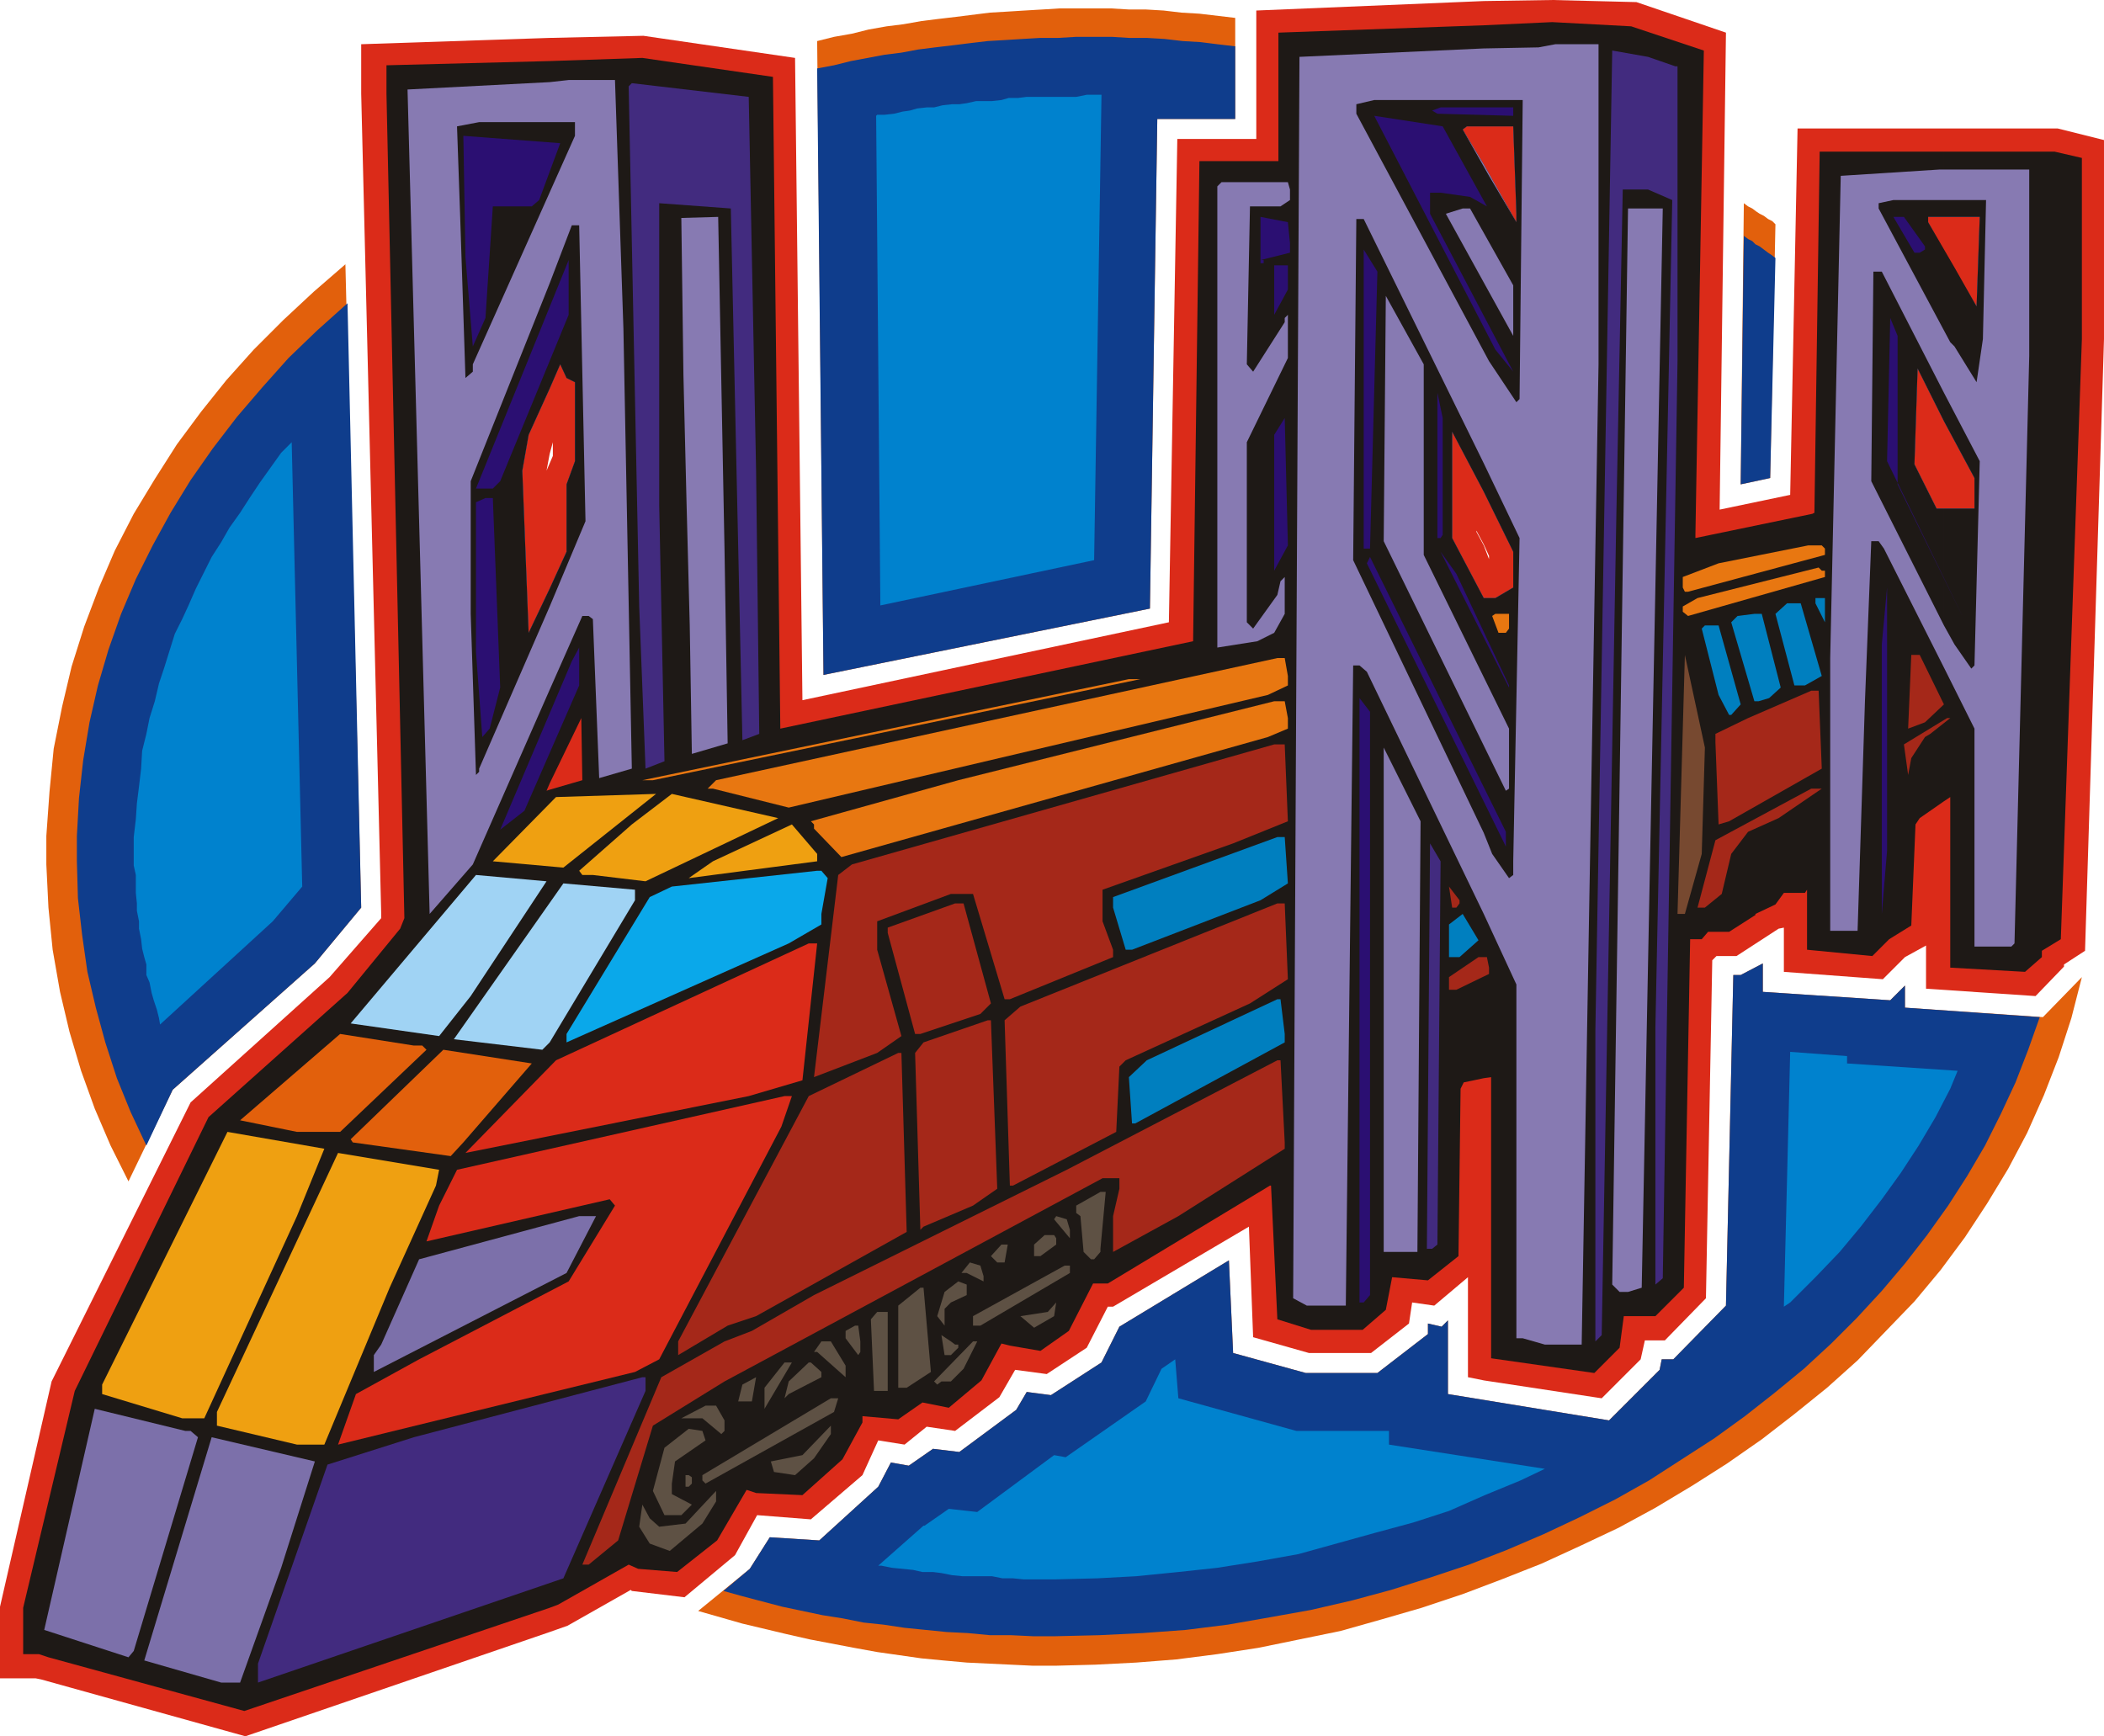 <svg xmlns="http://www.w3.org/2000/svg" fill-rule="evenodd" height="1.649in" preserveAspectRatio="none" stroke-linecap="round" viewBox="0 0 1998 1649" width="1.998in"><style>.pen1{stroke:none}.brush2{fill:#e2600c}.brush5{fill:#db2b19}.brush6{fill:#1e1916}.brush7{fill:#877ab2}.brush8{fill:#422b7f}.brush9{fill:#2b0f72}.brush10{fill:#e87711}.brush11{fill:#007fbf}.brush13{fill:#a52819}.brush14{fill:#efa011}.brush17{fill:#5e5144}.brush18{fill:#7c70aa}</style><path class="pen1 brush2" d="M1039 8h16l17 1h16l17 1 17 2 17 1 17 2 17 2v96h-74l-7 465-310 63-6-602 16-4 17-3 16-4 17-3 16-2 17-3 16-2 17-2 16-2 16-2 17-1 16-1 17-1 16-1h33zM44 821v-27l3-42 4-41 8-40 9-38 12-38 14-37 15-35 18-35 20-33 21-33 23-31 24-30 26-29 28-28 29-27 30-26 15 611-44 53-135 120-42 87-17-34-15-35-13-36-11-37-9-38-7-40-4-40-2-41zm1612-628 4 3 4 2 4 3 3 2 4 2 4 3 4 2 3 3-5 241-28 6 3-267zm321 735-10 39-12 37-14 36-16 36-18 34-20 33-21 32-23 31-25 30-27 28-27 28-29 26-31 25-31 24-33 23-33 21-35 21-35 19-36 17-37 17-38 15-37 14-39 13-38 11-39 11-39 8-39 8-39 6-39 5-38 3-39 2-38 1h-21l-21-1-21-1-21-1-22-2-21-2-21-3-21-3-22-4-21-4-21-4-22-5-21-5-21-5-21-6-21-6 49-40 19-30 47 3 56-51 12-23 17 3 23-16 25 3 54-40 10-17 23 3 48-31 17-34 104-63 4 88 69 19h68l48-37v-10l13 3 6-6v70l153 25 48-48 2-10h11l50-51 7-314h7l21-11v27l121 8 14-14v21l131 9 37-38z"/><path class="pen1" d="M1039 35h17l16 1h17l17 1 17 2 17 1 16 2 17 2v69h-74l-7 465-310 63-6-576 16-3 16-4 16-3 16-3 16-2 16-3 16-2 17-2 16-2 17-2 17-1 16-1 17-1h17l17-1h17zM73 818v-24l2-36 4-36 6-36 8-35 10-34 12-34 14-33 16-32 17-31 19-31 21-30 23-30 24-28 25-28 27-26 29-26 13 574-44 53-135 120-25 53-15-32-13-32-11-34-9-33-8-34-5-35-4-35-1-35zm1583-594 4 3 4 2 3 3 4 2 4 3 4 3 3 2 4 3-5 209-28 6 3-236zm281 742-11 31-12 31-14 30-15 30-17 29-18 28-20 28-21 27-22 26-24 26-24 24-26 24-28 23-28 22-29 21-31 20-31 20-32 18-34 17-34 16-35 15-36 14-36 12-38 12-37 10-39 9-39 7-40 7-40 5-41 3-41 2-42 1h-21l-21-1h-20l-21-2-20-1-20-2-20-2-20-3-19-2-20-4-19-3-19-4-19-4-19-5-19-5-18-5 25-21 19-30 47 3 56-51 12-23 17 3 23-16 25 3 54-40 10-17 23 3 48-31 17-34 104-63 4 88 69 19h68l48-37v-10l13 3 6-6v70l153 25 48-48 2-10h11l50-51 7-314h7l21-11v27l121 8 14-14v21l128 9z" style="fill:#0f3d8c"/><path class="pen1" d="m887 102 8-2 9-1h7l7-1 9-2h15l9-1 7-2h9l8-1h47l10-2h14l-7 442-203 43-4-465 1-1h7l9-1 8-2 7-1 7-2 9-1h7zm807 1139 6-242 54 4v7l105 7-7 17-14 27-16 27-17 26-18 25-20 26-20 24-23 24-24 24-6 4zm-227 154-23 11-34 14-34 15-34 11-37 10-36 10-36 10-39 7-38 6-37 4-40 4-37 2-40 1h-30l-10-1h-10l-10-2h-28l-10-1-10-2-8-1h-10l-9-2-10-1-10-1-10-2h-3l43-38h1l23-16 27 3 73-54 11 2 76-53 15-31 13-9 3 37 112 31h88v13l148 23zM161 618l5-16 7-14 6-13 7-16 7-14 8-16 9-14 8-14 10-14 9-14 10-15 10-14 10-14 10-10 10 422-28 33-107 98-1-6-2-8-3-9-2-7-2-10-3-7v-10l-2-7-2-8-1-9-2-10v-7l-2-10v-7l-1-10v-17l-2-9v-27l2-17 1-15 2-16 2-17 1-17 4-16 3-15 5-16 4-17 5-15 5-16z" style="fill:#0082ce"/><path class="pen1 brush5" d="m1409 1 65-1 80 2 85 29-6 453 67-14 7-348h247l44 11v189l-18 581-20 13v2l-27 28-104-7v-41l-20 11-21 21-94-7v-42l-5 1-40 26h-19l-4 4-6 321-39 40h-19l-4 18-37 37-112-17V518l5 13v-3l-5-11V1zM522 36l89-2 144 21 7 610 348-74 8-459h75V10l216-9v516l-7-13v1l7 13v793l-15-3v-95l-32 27-21-3-3 20-36 28h-59l-53-15-4-105-129 76h-5l-20 39-38 25-30-4-15 26-42 32-27-4-21 17-25-4-15 33-49 42-51-4-21 38-48 40-50-6-1-1-60 34-17 6V440l3-7v-14 1l-3 11V36zM34 1594H0v-68l49-214 132-265 132-119 49-56v-4L343 89V42l179-6v395l-3 16 3-7v1110l-289 99-194-54-5-1z"/><path class="pen1 brush6" d="M1846 144h105l26 6v172l-20 570-18 11v6l-16 14-71-4V757l-6 4V483h29v-29l-29-54V238l31 53 3-85h-34v-62zm-274 1106h-30l-4 30-24 24-98-14v-267l-7 1V568h11l17-10v-34l-28-57V156l31 55v-8l-3-83h-28V24l65-3 75 4 69 23-8 460v3l111-23 2-1 5-343h118v62h-15v5l15 27v162l-25-50-3 91 21 42h7v278l-23 16-4 6-4 96-21 13-16 16-62-6v-57l-2 3h-20l-8 11-19 9v1l-25 16h-20l-6 7h-11l-6 331-27 27zm-163-226-19 4-3 6-2 159-29 23-34-3-6 31-22 19h-49l-32-10-6-127h-1l-154 93h-14l-23 45-27 19-29-5-8-2-19 35-31 26-25-5-23 16-34-3v6l-19 35-38 34-44-2-9-3-28 48-38 30-37-3-9-4-67 38-8 3V750l31-9-1-59-30 62V559l16-35v-64l8-22v-75l-8-4-6-13-10 23V58l88-3 124 18 7 619 392-83 6-456h75V31l195-7v96h-16l-4 3 20 33v311l-30-57v101l30 57v456zm-887 503-290 98-186-51-9-3H22v-44l49-206 127-260 132-118 50-61 4-10-17-783V62l155-4v311l-20 44-6 34 6 154 20-42v185l-3 7 3-1v777z"/><path class="pen1 brush7" d="m1518 346-16 931h-35l-21-6h-6V935l-31-67V568h11l17-10v-34l-28-57V156l31 55v-8l-3-83h-28V46l52-1 16-3h41v304zm-109 522-111-230-7-6h-6l-7 608h-37l-13-7 6-1179 175-8v74h-16l-4 3 20 33v311l-30-57v101l30 57v300z"/><path class="pen1 brush8" d="M1591 63h2v280l-14 871-7 6V976l16-786-23-10h-24l-6 305-14 783-6 6V979l16-931 34 6 26 9z"/><path class="pen1 brush7" d="m592 312 8 418-31 9-6-151-4-3h-6l-31 70v-96l16-35v-64l8-22v-75l-8-4-6-13-10 23V78l18-2h44l8 236zm-70 343-73 166-41 47-21-783 135-7v291l-20 44-6 34 6 154 20-42v96z"/><path class="pen1 brush8" d="m718 447 3 250-16 6-11-505-68-5v287l5 243-18 7-6-154-10-494 3-3 111 13 7 355z"/><path class="pen1 brush6" d="m1443 379-3 3-26-39V167l26 44v-8l-3-83h-23V95h32l-3 284zm-29-36-126-235v-9l17-4h109v25h-21l-4 3 25 44v176z"/><path class="pen1 brush9" d="m1437 110-72-2-5-3 8-3h69v8zm-4 124-21-38-16-9-28-4h-10v20l79 150-17-21-115-222 65 10 63 114z"/><path class="pen1 brush6" d="m546 129-97 217v7l-7 6-5-153-3-86 21-4h91v13z"/><path class="pen1 brush9" d="m512 190-7 6h-37l-7 106-12 27-7-85-2-115 92 7-20 54z"/><path class="pen1 brush7" d="m1927 338-14 558-3 3h-35V692l-29-58V483h29v-29l-29-54V238l31 53 3-85h-34v-45h81v177zm-81 296-57-113-5-7h-7l-6 152-7 218h-26V625l10-458 94-6h4v45h-15v5l15 27v162l-25-50-3 91 21 42h7v151zm-621-454v10l-9 6h-29l-3 150 6 7 30-47v-4l3-3v41l-39 80v171l6 6 23-32 3-13 4-4v35l-10 18-16 8-38 6V177l4-4h63l2 7z"/><path class="pen1 brush6" d="m1883 322-6 41-21-34v-75l21 37 3-85h-24v-16h30l-3 132zm-27 7-4-4-68-127v-5l14-3h58v16h-25v5l25 43v75z"/><path class="pen1 brush7" d="M1437 271v48l-64-116 16-5h7l41 73zm122 952-13 4h-8l-7-7 15-1022h33l-20 1025zM688 521l3 185-34 10-2-122-3-115-3-123-2-149 35-1 6 315z"/><path class="pen1 brush9" d="M1225 231v9l-28 7h3v3h-3v-44l26 5 2 20zm603 3v3l-5 3h-5l-20-34h10l20 28z"/><path class="pen1 brush6" d="m1443 511-6 307v13l-4 3-16-23-8-20V568h11l17-10v-34l-28-57v-27l34 71zm-34 280-124-259 3-324h7l114 232v27l-30-57v101l30 57v223zM556 495l-34 81v-17l16-35v-64l8-22v-75l-8-4-6-13-10 23V269l21-55h7l6 281zm-34 81-67 154v3l-3 3-5-153V457l75-188v100l-20 44-6 34 6 154 20-42v17z"/><path class="pen1 brush9" d="M1301 521h-6V237l13 21-7 263zm-826-64-7 7h-16l88-217v52l-65 158zm748-182-13 24v-47h13v23z"/><path class="pen1 brush6" d="m1880 438-5 194-3 3-16-23-10-18V483h29v-29l-29-54v-27l34 65zm-34 156-69-137 2-199h8l59 115v27l-25-50-3 91 21 42h7v111z"/><path class="pen1 brush7" d="m1352 527 81 165v57l-3 2-116-237 2-233 36 65v181z"/><path class="pen1 brush9" d="m1802 460 63 128-73-150 3-136 7 17v141zm-432 48-2 3h-3V373l5 24v111zm-160 34V413l10-16 3 121-13 24zM475 653l-10 39-7 8-6-81V477l9-4h7l7 180z"/><path class="pen1 brush10" d="M1733 521v6l-130 35h-3l-2-4v-10l34-13 85-17h13l3 3z"/><path class="pen1 brush9" d="M1433 651v2l-65-129 15 21 50 106zm-3 153-132-269 3-6 129 261v14z"/><path class="pen1 brush10" d="M1733 542v6l-130 37-5-4v-5l14-8 115-29 3 3h3z"/><path class="pen1 brush9" d="M1787 868V612l5-54v250l-5 60z"/><path class="pen1 brush11" d="m1733 591-9-18v-5h9v23zm-3 51-16 9h-10l-18-68 11-10h13l20 69z"/><path class="pen1 brush10" d="m1433 597-3 4h-7l-6-16 3-2h13v14z"/><path class="pen1 brush11" d="m1691 653-11 10-10 3h-4l-22-75 6-6 16-2h7l18 70zm-38 16-9 10h-2l-10-19-16-63 3-3h13l21 75z"/><path class="pen1 brush9" d="m475 788 68-160 7-13v36l-52 119-23 18z"/><path class="pen1" style="fill:#774930" d="m1616 811-16 57h-7l7-246 19 88-3 101z"/><path class="pen1 brush13" d="m1846 669-18 17-16 6 3-70h8l23 47z"/><path class="pen1 brush10" d="M1223 642v9l-19 9-455 107-72-18h-5l8-8 533-116h7l3 17zm-603 99h-10l462-96h11l-463 96z"/><path class="pen1 brush13" d="m1730 730-88 50-10 3-3-78v-8l31-15 60-26h7l3 74z"/><path class="pen1 brush9" d="m1301 1230-6 7h-4V663l10 13v554z"/><path class="pen1 brush10" d="M1223 682v10l-19 8-405 114-26-27v-4l-3-3 140-39 300-75h10l3 16z"/><path class="pen1 brush13" d="m1833 697-5 3-13 20-3 16-4-29 41-25h3l-19 15zm-610 83-52 21-124 44v30l10 27v7l-98 40h-5l-30-100h-21l-70 26v27l23 82-23 16-60 23 23-192 13-10 401-114h10l3 73z"/><path class="pen1 brush7" d="M1346 1189h-32V710l35 70-3 409z"/><path class="pen1 brush13" d="m1689 777-29 13-16 21-9 38-16 13h-7l17-64 91-49h10l-41 28z"/><path class="pen1 brush14" d="m535 824-67-6 60-61 95-3-88 70zm78 13-50-6h-10l-3-4 50-44 38-29 101 23-126 60zm163-19-122 16 23-16 75-35 24 28v7z"/><path class="pen1 brush11" d="m1223 839-26 16-122 47h-6l-12-40v-10l156-57h7l3 44z"/><path class="pen1 brush8" d="m1365 1182-5 4h-5l3-385 10 17-3 364z"/><path class="pen1" style="fill:#0aa8ea" d="m786 834-6 34v10l-31 18-211 94v-8l79-130 21-10 138-15h4l6 7z"/><path class="pen1" d="m447 946-30 38-84-12 119-141 67 6-72 109zm156-91-81 135-7 7-84-10 104-148 68 6v10z" style="fill:#a0d3f4"/><path class="pen1 brush13" d="m1386 858-3 4h-4l-3-20 10 13v3zm-445 95-10 10-57 19h-5l-26-96v-5l64-23h8l26 95zm282-23-36 23-118 54-6 6-3 62-98 51h-3l-5-157 15-13 244-98h7l3 72z"/><path class="pen1 brush11" d="M1386 909h-10v-31l13-10 15 25-18 16z"/><path class="pen1 brush5" d="m762 1026-51 15-269 54 86-88 240-111h8l-14 130z"/><path class="pen1 brush13" d="M1414 919v6l-31 15h-7v-12l28-19h8l2 10z"/><path class="pen1 brush11" d="M1220 982v8l-142 77h-3l-3-44 17-16 124-58h3l4 33z"/><path class="pen1 brush13" d="m947 1129-23 16-47 20-3 3-5-168 8-10 61-21h3l6 160z"/><path class="pen1 brush2" d="m401 993 4 4-82 78h-41l-54-11 95-82 70 11h8zm39 92-12 13-93-13-2-3 88-85 84 13-65 75z"/><path class="pen1 brush13" d="m861 1170-143 80-27 9-47 28v-13l124-233 85-41h3l5 170zm359-85v6l-101 64-62 34v-34l6-26v-10h-16l-359 193-68 42-33 109-28 23h-6l75-178 60-34 26-10 59-34 240-119 200-104h3l4 78z"/><path class="pen1 brush5" d="m742 1070-116 221-23 12-282 69 17-48 60-33 142-74 44-72-5-6-174 40 12-34 17-34 311-70h7l-10 29z"/><path class="pen1 brush14" d="m282 1155-88 192h-21l-76-23v-9l119-240 92 16-26 64zm132-29-44 97-62 149h-26l-76-18v-13l115-246 96 16-3 15z"/><path class="pen1 brush17" d="M1045 1186v3l-6 7h-3l-7-7-3-34-4-3v-7l23-13h5l-5 54z"/><path class="pen1 brush18" d="m538 1209-183 94v-16l7-10 36-81 152-41h16l-28 54z"/><path class="pen1 brush17" d="M1016 1168v8l-15-18 2-3 10 3 3 10zm-13 8v6l-15 11h-6v-11l10-9h9l2 3zm-49 23h-7l-6-6 10-11h6l-3 17zm-20 13v5l-16-8h-5l8-10 10 3 3 10zm82-3-85 50h-7v-9l87-48h5v7zm-98 21-15 7-6 6v16l-7-9 7-23 13-10 8 3v10zm-34 73-23 15h-8v-78l21-17h3l7 80zm98-42-13-11 26-4 8-9-2 13-19 11zm-139 60h-13l-3-68 6-7h10v75zm-26-47v10l-2 3-12-16v-7l9-5h3l2 15zm90 3h3v3l-7 7h-6l-3-19 9 6 4 3zm-104 20v11l-27-24h-3l7-10h9l14 23zm112 3-12 12h-9l-4 3-3-3 37-38h4l-13 26zm-189 38v-20l19-24h7l-26 44zm54-35v5l-31 16-4 4 4-16 19-18h2l10 9z"/><path class="pen1 brush8" d="m613 1321-78 178-290 99v-18l66-189 82-26 217-57h3v13z"/><path class="pen1 brush17" d="m701 1331 4-16 13-7-4 23h-13zm91 10-122 68-3-3v-5l122-73h7l-4 13zm-104 8v10l-3 3-18-15h-20l23-12h10l8 14z"/><path class="pen1 brush18" d="m181 1359 7 6-61 203-5 6-80-26 48-210 86 21h5z"/><path class="pen1 brush17" d="m773 1385-18 16-20-3-3-10 30-6 27-28v8l-16 23zm-103-17-29 20-3 21v10l19 10-10 10h-16l-11-23 11-41 23-18 13 2 3 9z"/><path class="pen1 brush18" d="m267 1489-39 109h-18l-73-21 64-212 98 23-32 101z"/><path class="pen1 brush17" d="M657 1403v6l-3 3h-3v-11h3l3 2zm10 44-31 26-19-7-10-16 3-21 7 13 9 8 25-3 29-31v10l-13 21z"/></svg>
